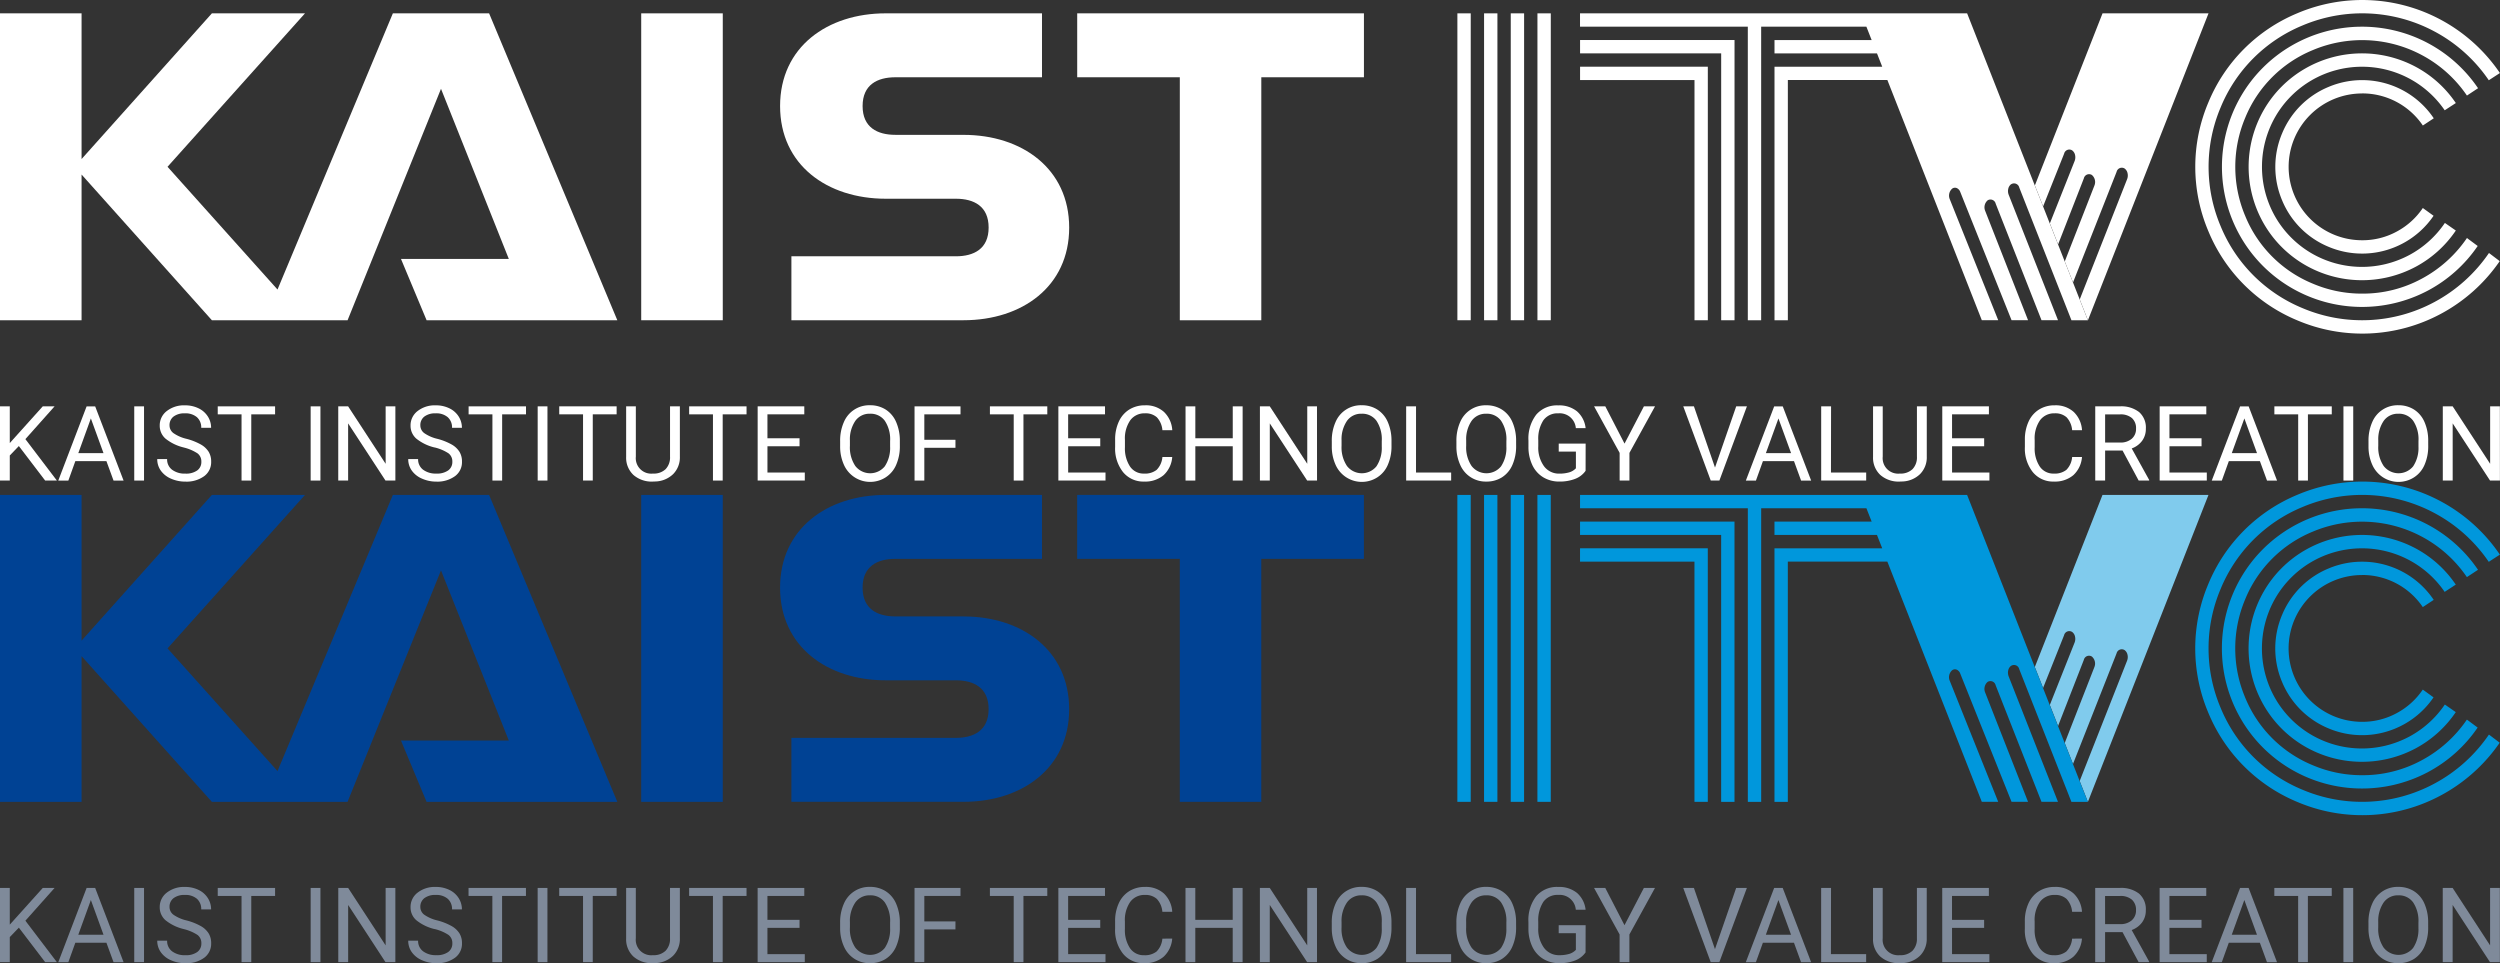 <svg xmlns="http://www.w3.org/2000/svg" xmlns:xlink="http://www.w3.org/1999/xlink" width="202.46" height="78" viewBox="0 0 202.46 78">
  <rect x="0" y="0" width="202.46" height="78" fill="#333333" stroke="none"/>
  <defs>
    <clipPath id="clip-path">
      <rect id="사각형_20" data-name="사각형 20" width="202.454" height="39" fill="#fff"/>
    </clipPath>
    <clipPath id="clip-path-2">
      <rect id="사각형_22037" data-name="사각형 22037" width="202.45" height="39.002" fill="none"/>
    </clipPath>
    <clipPath id="clip-맞춤형_크기_1">
      <rect width="202.46" height="78"/>
    </clipPath>
  </defs>
  <g id="맞춤형_크기_1" data-name="맞춤형 크기 – 1" clip-path="url(#clip-맞춤형_크기_1)">
    <g id="그룹_100697" data-name="그룹 100697" transform="translate(0 0)">
      <rect id="사각형_11" data-name="사각형 11" width="6.605" height="24.854" transform="translate(51.928 1.081)" fill="#fff"/>
      <path id="패스_1" data-name="패스 1" d="M242.191,3V8.177h8.31V27.855h6.6V8.177h8.311V3Z" transform="translate(-154.955 -1.92)" fill="#fff"/>
      <g id="그룹_4" data-name="그룹 4" transform="translate(0 0)">
        <g id="그룹_3" data-name="그룹 3" transform="translate(0 0)" clip-path="url(#clip-path)">
          <path id="패스_2" data-name="패스 2" d="M190.249,12.84h-5.522c-1.466,0-2.655-.606-2.655-2.331s1.189-2.331,2.655-2.331H196.6V3H183.944c-4.724,0-8.555,2.727-8.555,7.508s3.831,7.506,8.555,7.506h5.68c1.465,0,2.654.606,2.654,2.332s-1.189,2.33-2.654,2.33H176.306v5.178h13.943c4.724,0,8.553-2.72,8.553-7.5s-3.829-7.512-8.553-7.512" transform="translate(-112.215 -1.92)" fill="#fff"/>
          <path id="패스_3" data-name="패스 3" d="M31.816,3,22.474,25.367l-8.907-9.94L24.7,3H17.16L6.606,14.8V3H0V27.855H6.606v-11.8l10.554,11.8H28.148L35.714,9.111l5.493,13.781H32.474l2.073,4.962H49.993L39.609,3Z" transform="translate(0 -1.92)" fill="#fff"/>
          <path id="패스_4" data-name="패스 4" d="M462.988,3l-5.481,13.94.2.5.469,1.192,1.7-4.265a.432.432,0,0,1,.649-.271.617.617,0,0,1,.237.373.82.82,0,0,1-.032.485l-2.008,5.058.08.2.588,1.5,2.086-5.351a.432.432,0,0,1,.648-.271.749.749,0,0,1,.206.858l-2.4,6.143.669,1.7,3.527-8.953a.432.432,0,0,1,.649-.271.619.619,0,0,1,.237.373.817.817,0,0,1-.032.485l-3.839,9.744.211.535.453,1.153L471.571,3Z" transform="translate(-292.716 -1.92)" fill="#fff"/>
          <path id="패스_5" data-name="패스 5" d="M512.928,24.464a12.362,12.362,0,0,1-10.679.488,12.192,12.192,0,0,1-6.619-6.619,12.334,12.334,0,0,1,0-9.65,12.193,12.193,0,0,1,6.619-6.619,12.4,12.4,0,0,1,10.671.473,12.35,12.35,0,0,1,4.42,3.962l.9-.585a13.493,13.493,0,0,0-4.8-4.322,13.446,13.446,0,0,0-11.609-.518,13.319,13.319,0,0,0-7.189,7.189,13.358,13.358,0,0,0,0,10.491,13.318,13.318,0,0,0,7.189,7.189,13.444,13.444,0,0,0,11.594-.51,13.529,13.529,0,0,0,4.8-4.285l-.871-.66a12.462,12.462,0,0,1-4.427,3.977" transform="translate(-315.787 0)" fill="#fff"/>
          <path id="패스_6" data-name="패스 6" d="M520.309,10.983a11.347,11.347,0,0,0-4.037-3.639,11.369,11.369,0,0,0-11.046.18,11.306,11.306,0,0,0-4.135,4.135,11.382,11.382,0,0,0,0,11.376,11.3,11.3,0,0,0,4.135,4.135,11.382,11.382,0,0,0,11.024.2,11.293,11.293,0,0,0,4.03-3.61l-.871-.645a10.3,10.3,0,0,1-3.647,3.287,9.99,9.99,0,0,1-4.848,1.216,10.1,10.1,0,0,1-3.992-.81,10.02,10.02,0,0,1-5.463-5.463,10.238,10.238,0,0,1,0-7.984,10.019,10.019,0,0,1,5.463-5.463,10.272,10.272,0,0,1,8.832.4,10.217,10.217,0,0,1,3.654,3.28Z" transform="translate(-319.626 -3.839)" fill="#fff"/>
          <path id="패스_7" data-name="패스 7" d="M522.347,16.023a9.1,9.1,0,0,0-3.264-2.942,9.229,9.229,0,0,0-8.938.15,9.1,9.1,0,0,0-3.347,3.347,9.24,9.24,0,0,0,0,9.215,9.1,9.1,0,0,0,3.347,3.347,9.229,9.229,0,0,0,8.938.15,9.1,9.1,0,0,0,3.264-2.942l-.885-.616a8.09,8.09,0,0,1-2.882,2.6,8.125,8.125,0,0,1-7.894-.128,8.1,8.1,0,0,1-2.949-2.949,8.148,8.148,0,0,1,0-8.135,8.1,8.1,0,0,1,2.949-2.949,8.139,8.139,0,0,1,7.887-.135,8.1,8.1,0,0,1,2.874,2.574Z" transform="translate(-323.465 -7.678)" fill="#fff"/>
          <path id="패스_8" data-name="패스 8" d="M518.592,19.082a5.914,5.914,0,0,1,4.923,2.6l.885-.585a6.98,6.98,0,0,0-2.491-2.259,6.993,6.993,0,0,0-6.041-.277,6.938,6.938,0,0,0-3.745,3.745,6.962,6.962,0,0,0,0,5.448,6.937,6.937,0,0,0,3.745,3.745,6.992,6.992,0,0,0,6.026-.271,6.964,6.964,0,0,0,2.491-2.236l-.871-.63a5.9,5.9,0,0,1-2.109,1.906,5.8,5.8,0,0,1-2.814.705,5.945,5.945,0,0,1-5.944-5.943,5.945,5.945,0,0,1,5.944-5.944" transform="translate(-327.304 -11.517)" fill="#fff"/>
          <rect id="사각형_12" data-name="사각형 12" width="1.081" height="24.854" transform="translate(124.508 1.081)" fill="#fff"/>
          <rect id="사각형_13" data-name="사각형 13" width="1.081" height="24.854" transform="translate(120.186 1.081)" fill="#fff"/>
          <rect id="사각형_14" data-name="사각형 14" width="1.081" height="24.854" transform="translate(122.347 1.081)" fill="#fff"/>
          <rect id="사각형_15" data-name="사각형 15" width="1.081" height="24.854" transform="translate(118.025 1.081)" fill="#fff"/>
          <path id="패스_9" data-name="패스 9" d="M390.173,16.836a.432.432,0,0,1,.649.271l4.226,10.747h1.329l-.453-1.153-.752-1.912-.669-1.7-1.13-2.875-.08-.2-1.011-2.571-.2-.5L386.6,3h-31.35V4.081h13.589V27.854h1.081V4.081h8.522l.425,1.081H371V6.242H379.3l.425,1.081H371V27.854h1.081V8.4h8.06l7.648,19.451h1.329l-3.924-9.8a.748.748,0,0,1,.2-.858.376.376,0,0,1,.367-.043.542.542,0,0,1,.282.313l4.155,10.388h1.336L388.063,19a.749.749,0,0,1,.2-.858.432.432,0,0,1,.649.271l3.711,9.437h1.336l-3.995-10.16a.822.822,0,0,1-.032-.485.621.621,0,0,1,.237-.373" transform="translate(-227.294 -1.919)" fill="#fff"/>
          <path id="패스_10" data-name="패스 10" d="M355.254,16.081h9.267V35.533H365.6V15H355.254Z" transform="translate(-227.294 -9.598)" fill="#fff"/>
          <path id="패스_11" data-name="패스 11" d="M355.254,10.081h11.428V31.694h1.081V9H355.254Z" transform="translate(-227.294 -5.759)" fill="#fff"/>
          <path id="패스_12" data-name="패스 12" d="M1.527,94.576l-.735.764v2.031H0v-6.01H.792v2.972l2.671-2.972h.957L2.056,94.015l2.551,3.356H3.657Z" transform="translate(0 -58.453)" fill="#fff"/>
          <path id="패스_13" data-name="패스 13" d="M17,95.8H14.481l-.565,1.573H13.1l2.295-6.01h.694l2.3,6.01h-.813Zm-2.279-.648h2.043L15.74,92.339Z" transform="translate(-8.381 -58.453)" fill="#fff"/>
          <rect id="사각형_16" data-name="사각형 16" width="0.792" height="6.01" transform="translate(10.872 32.908)" fill="#fff"/>
          <path id="패스_14" data-name="패스 14" d="M37.524,94.546a3.722,3.722,0,0,1-1.484-.72,1.376,1.376,0,0,1-.464-1.055,1.453,1.453,0,0,1,.568-1.174,2.255,2.255,0,0,1,1.475-.464,2.463,2.463,0,0,1,1.1.24,1.815,1.815,0,0,1,.751.66,1.685,1.685,0,0,1,.266.92h-.8a1.1,1.1,0,0,0-.347-.859,1.41,1.41,0,0,0-.978-.313,1.443,1.443,0,0,0-.914.259.862.862,0,0,0-.328.717.776.776,0,0,0,.312.622,3.055,3.055,0,0,0,1.061.465,4.913,4.913,0,0,1,1.172.465,1.776,1.776,0,0,1,.627.592,1.51,1.51,0,0,1,.2.8,1.4,1.4,0,0,1-.569,1.17,2.429,2.429,0,0,1-1.523.439,2.824,2.824,0,0,1-1.156-.237,1.942,1.942,0,0,1-.828-.65,1.585,1.585,0,0,1-.291-.937h.8a1.034,1.034,0,0,0,.4.86,1.693,1.693,0,0,0,1.075.316,1.555,1.555,0,0,0,.962-.256.831.831,0,0,0,.335-.7.816.816,0,0,0-.31-.683,3.573,3.573,0,0,0-1.123-.477" transform="translate(-22.64 -58.307)" fill="#fff"/>
          <path id="패스_15" data-name="패스 15" d="M53.6,92.009H51.671v5.362h-.788V92.009H48.955v-.648H53.6Z" transform="translate(-31.322 -58.453)" fill="#fff"/>
          <rect id="사각형_17" data-name="사각형 17" width="0.792" height="6.01" transform="translate(25.158 32.908)" fill="#fff"/>
          <path id="패스_16" data-name="패스 16" d="M80.688,97.371h-.8l-3.026-4.631v4.631h-.8v-6.01h.8L79.9,96.013V91.361h.788Z" transform="translate(-48.669 -58.453)" fill="#fff"/>
          <path id="패스_17" data-name="패스 17" d="M93.917,94.546a3.722,3.722,0,0,1-1.484-.72,1.376,1.376,0,0,1-.464-1.055,1.453,1.453,0,0,1,.568-1.174,2.255,2.255,0,0,1,1.475-.464,2.463,2.463,0,0,1,1.1.24,1.817,1.817,0,0,1,.751.66,1.688,1.688,0,0,1,.266.92h-.8a1.1,1.1,0,0,0-.347-.859,1.41,1.41,0,0,0-.978-.313,1.442,1.442,0,0,0-.914.259.861.861,0,0,0-.328.717.776.776,0,0,0,.312.622,3.054,3.054,0,0,0,1.061.465,4.913,4.913,0,0,1,1.172.465,1.776,1.776,0,0,1,.627.592,1.51,1.51,0,0,1,.2.8,1.4,1.4,0,0,1-.569,1.17,2.429,2.429,0,0,1-1.523.439A2.824,2.824,0,0,1,92.9,97.07a1.942,1.942,0,0,1-.828-.65,1.585,1.585,0,0,1-.291-.937h.8a1.034,1.034,0,0,0,.4.86,1.693,1.693,0,0,0,1.075.316,1.555,1.555,0,0,0,.962-.256.831.831,0,0,0,.335-.7.816.816,0,0,0-.31-.683,3.573,3.573,0,0,0-1.123-.477" transform="translate(-58.721 -58.307)" fill="#fff"/>
          <path id="패스_18" data-name="패스 18" d="M110,92.009h-1.932v5.362h-.788V92.009h-1.928v-.648H110Z" transform="translate(-67.402 -58.453)" fill="#fff"/>
          <rect id="사각형_18" data-name="사각형 18" width="0.792" height="6.01" transform="translate(43.543 32.908)" fill="#fff"/>
          <path id="패스_19" data-name="패스 19" d="M130.382,92.009H128.45v5.362h-.788V92.009h-1.928v-.648h4.648Z" transform="translate(-80.445 -58.453)" fill="#fff"/>
          <path id="패스_20" data-name="패스 20" d="M145.131,91.361v4.086a1.915,1.915,0,0,1-.535,1.391,2.151,2.151,0,0,1-1.438.607l-.21.008a2.25,2.25,0,0,1-1.573-.532,1.905,1.905,0,0,1-.595-1.465V91.361h.785v4.07a1.253,1.253,0,0,0,1.383,1.374,1.389,1.389,0,0,0,1.029-.359,1.37,1.37,0,0,0,.357-1.011V91.361Z" transform="translate(-90.072 -58.453)" fill="#fff"/>
          <path id="패스_21" data-name="패스 21" d="M159.6,92.009h-1.932v5.362h-.788V92.009h-1.928v-.648H159.6Z" transform="translate(-99.142 -58.453)" fill="#fff"/>
          <path id="패스_22" data-name="패스 22" d="M173.733,94.593h-2.6v2.13h3.025v.648h-3.818v-6.01h3.777v.648h-2.985v1.936h2.6Z" transform="translate(-108.982 -58.453)" fill="#fff"/>
          <path id="패스_23" data-name="패스 23" d="M193.733,94.413a3.717,3.717,0,0,1-.3,1.542,2.25,2.25,0,0,1-.842,1.005,2.323,2.323,0,0,1-3.382-1,3.562,3.562,0,0,1-.312-1.5v-.433a3.672,3.672,0,0,1,.3-1.532,2.228,2.228,0,0,1,2.114-1.37,2.331,2.331,0,0,1,1.273.349,2.247,2.247,0,0,1,.848,1.011,3.738,3.738,0,0,1,.3,1.542Zm-.789-.388a2.7,2.7,0,0,0-.429-1.641,1.416,1.416,0,0,0-1.2-.572,1.4,1.4,0,0,0-1.183.572,2.635,2.635,0,0,0-.444,1.587v.442a2.7,2.7,0,0,0,.435,1.628,1.526,1.526,0,0,0,2.388.033,2.686,2.686,0,0,0,.433-1.6Z" transform="translate(-120.859 -58.307)" fill="#fff"/>
          <path id="패스_24" data-name="패스 24" d="M208.934,94.717h-2.522v2.654h-.792v-6.01h3.723v.648h-2.931v2.06h2.522Z" transform="translate(-131.557 -58.453)" fill="#fff"/>
          <path id="패스_25" data-name="패스 25" d="M227.215,92.009h-1.932v5.362h-.788V92.009h-1.928v-.648h4.648Z" transform="translate(-142.4 -58.453)" fill="#fff"/>
          <path id="패스_26" data-name="패스 26" d="M241.344,94.593h-2.6v2.13h3.025v.648h-3.818v-6.01h3.777v.648h-2.985v1.936h2.6Z" transform="translate(-152.24 -58.453)" fill="#fff"/>
          <path id="패스_27" data-name="패스 27" d="M255.339,95.317a2.214,2.214,0,0,1-.7,1.471,2.307,2.307,0,0,1-1.575.518,2.117,2.117,0,0,1-1.707-.764,3.07,3.07,0,0,1-.642-2.043v-.578a3.425,3.425,0,0,1,.3-1.474,2.24,2.24,0,0,1,.848-.976,2.363,2.363,0,0,1,1.271-.34,2.173,2.173,0,0,1,1.536.535,2.237,2.237,0,0,1,.673,1.48h-.8a1.73,1.73,0,0,0-.448-1.043,1.354,1.354,0,0,0-.964-.323,1.417,1.417,0,0,0-1.19.562,2.575,2.575,0,0,0-.432,1.6v.583a2.653,2.653,0,0,0,.408,1.557,1.321,1.321,0,0,0,1.143.578,1.524,1.524,0,0,0,1.014-.3,1.665,1.665,0,0,0,.469-1.042Z" transform="translate(-160.407 -58.307)" fill="#fff"/>
          <path id="패스_28" data-name="패스 28" d="M271.18,97.371h-.8V94.593h-3.03v2.778h-.793v-6.01h.793v2.584h3.03V91.361h.8Z" transform="translate(-170.547 -58.453)" fill="#fff"/>
          <path id="패스_29" data-name="패스 29" d="M287.91,97.371h-.8l-3.026-4.631v4.631h-.8v-6.01h.8l3.034,4.652V91.361h.788Z" transform="translate(-181.251 -58.453)" fill="#fff"/>
          <path id="패스_30" data-name="패스 30" d="M304.272,94.413a3.717,3.717,0,0,1-.3,1.542,2.25,2.25,0,0,1-.842,1.005,2.323,2.323,0,0,1-3.382-1,3.562,3.562,0,0,1-.312-1.5v-.433a3.672,3.672,0,0,1,.3-1.532,2.228,2.228,0,0,1,2.114-1.37,2.331,2.331,0,0,1,1.273.349,2.247,2.247,0,0,1,.848,1.011,3.737,3.737,0,0,1,.3,1.542Zm-.789-.388a2.7,2.7,0,0,0-.429-1.641,1.416,1.416,0,0,0-1.2-.572,1.4,1.4,0,0,0-1.183.572,2.636,2.636,0,0,0-.444,1.587v.442a2.7,2.7,0,0,0,.435,1.628,1.526,1.526,0,0,0,2.388.033,2.686,2.686,0,0,0,.433-1.6Z" transform="translate(-191.582 -58.307)" fill="#fff"/>
          <path id="패스_31" data-name="패스 31" d="M316.954,96.723H319.8v.648h-3.644v-6.01h.8Z" transform="translate(-202.28 -58.453)" fill="#fff"/>
          <path id="패스_32" data-name="패스 32" d="M332.291,94.413a3.717,3.717,0,0,1-.3,1.542,2.248,2.248,0,0,1-.842,1.005,2.318,2.318,0,0,1-1.271.347,2.241,2.241,0,0,1-2.111-1.344,3.562,3.562,0,0,1-.312-1.5v-.433a3.672,3.672,0,0,1,.3-1.532,2.228,2.228,0,0,1,2.114-1.37,2.331,2.331,0,0,1,1.273.349,2.245,2.245,0,0,1,.848,1.011,3.737,3.737,0,0,1,.3,1.542Zm-.789-.388a2.7,2.7,0,0,0-.429-1.641,1.416,1.416,0,0,0-1.2-.572,1.4,1.4,0,0,0-1.183.572,2.635,2.635,0,0,0-.444,1.587v.442a2.7,2.7,0,0,0,.435,1.628,1.526,1.526,0,0,0,2.388.033,2.686,2.686,0,0,0,.433-1.6Z" transform="translate(-209.509 -58.307)" fill="#fff"/>
          <path id="패스_33" data-name="패스 33" d="M348.268,96.436a1.833,1.833,0,0,1-.853.654,3.448,3.448,0,0,1-1.273.216,2.472,2.472,0,0,1-1.3-.344,2.3,2.3,0,0,1-.881-.98,3.38,3.38,0,0,1-.32-1.474v-.524a3.159,3.159,0,0,1,.634-2.1,2.208,2.208,0,0,1,1.781-.747,2.283,2.283,0,0,1,1.515.48,2.1,2.1,0,0,1,.7,1.364h-.792a1.311,1.311,0,0,0-1.42-1.2,1.4,1.4,0,0,0-1.207.56,2.734,2.734,0,0,0-.415,1.621v.492a2.56,2.56,0,0,0,.463,1.609,1.5,1.5,0,0,0,1.25.6,2.763,2.763,0,0,0,.781-.1,1.208,1.208,0,0,0,.553-.333V94.88h-1.391v-.648h2.18Z" transform="translate(-219.861 -58.307)" fill="#fff"/>
          <path id="패스_34" data-name="패스 34" d="M360.865,94.378l1.569-3.017h.9l-2.072,3.769V97.37h-.793V95.129L358.4,91.361h.908Z" transform="translate(-229.304 -58.453)" fill="#fff"/>
          <path id="패스_35" data-name="패스 35" d="M381.024,96.318l1.717-4.957h.867l-2.229,6.01h-.7l-2.225-6.01h.863Z" transform="translate(-242.136 -58.453)" fill="#fff"/>
          <path id="패스_36" data-name="패스 36" d="M396.426,95.8h-2.518l-.565,1.573h-.817l2.295-6.01h.693l2.3,6.01H397Zm-2.279-.648h2.043l-1.024-2.811Z" transform="translate(-251.14 -58.453)" fill="#fff"/>
          <path id="패스_37" data-name="패스 37" d="M410.248,96.723H413.1v.648h-3.644v-6.01h.8Z" transform="translate(-261.969 -58.453)" fill="#fff"/>
          <path id="패스_38" data-name="패스 38" d="M425.479,91.361v4.086a1.917,1.917,0,0,1-.535,1.391,2.154,2.154,0,0,1-1.439.607l-.21.008a2.25,2.25,0,0,1-1.573-.532,1.9,1.9,0,0,1-.594-1.465V91.361h.784v4.07a1.253,1.253,0,0,0,1.383,1.374,1.389,1.389,0,0,0,1.03-.359,1.372,1.372,0,0,0,.357-1.011V91.361Z" transform="translate(-269.441 -58.453)" fill="#fff"/>
          <path id="패스_39" data-name="패스 39" d="M440.075,94.593h-2.6v2.13H440.5v.648h-3.818v-6.01h3.777v.648h-2.985v1.936h2.6Z" transform="translate(-279.389 -58.453)" fill="#fff"/>
          <path id="패스_40" data-name="패스 40" d="M459.882,95.317a2.214,2.214,0,0,1-.7,1.471,2.307,2.307,0,0,1-1.575.518,2.117,2.117,0,0,1-1.707-.764,3.07,3.07,0,0,1-.642-2.043v-.578a3.426,3.426,0,0,1,.3-1.474,2.24,2.24,0,0,1,.848-.976,2.363,2.363,0,0,1,1.271-.34,2.173,2.173,0,0,1,1.535.535,2.237,2.237,0,0,1,.673,1.48h-.8a1.73,1.73,0,0,0-.448-1.043,1.354,1.354,0,0,0-.964-.323,1.417,1.417,0,0,0-1.19.562,2.575,2.575,0,0,0-.432,1.6v.583a2.653,2.653,0,0,0,.408,1.557,1.321,1.321,0,0,0,1.143.578,1.524,1.524,0,0,0,1.014-.3,1.665,1.665,0,0,0,.469-1.042Z" transform="translate(-291.275 -58.307)" fill="#fff"/>
          <path id="패스_41" data-name="패스 41" d="M473.3,94.94h-1.412v2.431h-.8v-6.01h1.99a2.356,2.356,0,0,1,1.562.462,1.664,1.664,0,0,1,.547,1.346,1.617,1.617,0,0,1-.3.978,1.807,1.807,0,0,1-.844.623l1.412,2.551v.05h-.85Zm-1.412-.648h1.217a1.374,1.374,0,0,0,.939-.306,1.035,1.035,0,0,0,.348-.819,1.088,1.088,0,0,0-.332-.856,1.4,1.4,0,0,0-.959-.3h-1.213Z" transform="translate(-301.407 -58.453)" fill="#fff"/>
          <path id="패스_42" data-name="패스 42" d="M488.951,94.593h-2.6v2.13h3.025v.648h-3.818v-6.01h3.777v.648h-2.985v1.936h2.6Z" transform="translate(-310.66 -58.453)" fill="#fff"/>
          <path id="패스_43" data-name="패스 43" d="M501.178,95.8h-2.518l-.565,1.573h-.817l2.295-6.01h.693l2.3,6.01h-.813ZM498.9,95.15h2.043l-1.024-2.811Z" transform="translate(-318.161 -58.453)" fill="#fff"/>
          <path id="패스_44" data-name="패스 44" d="M516,92.009h-1.932v5.362h-.788V92.009h-1.928v-.648H516Z" transform="translate(-327.164 -58.453)" fill="#fff"/>
          <rect id="사각형_19" data-name="사각형 19" width="0.792" height="6.01" transform="translate(189.782 32.908)" fill="#fff"/>
          <path id="패스_45" data-name="패스 45" d="M537.36,94.413a3.717,3.717,0,0,1-.3,1.542,2.248,2.248,0,0,1-.842,1.005,2.323,2.323,0,0,1-3.382-1,3.561,3.561,0,0,1-.312-1.5v-.433a3.671,3.671,0,0,1,.3-1.532,2.228,2.228,0,0,1,2.114-1.37,2.331,2.331,0,0,1,1.273.349,2.244,2.244,0,0,1,.848,1.011,3.737,3.737,0,0,1,.3,1.542Zm-.789-.388a2.7,2.7,0,0,0-.429-1.641,1.416,1.416,0,0,0-1.2-.572,1.4,1.4,0,0,0-1.183.572,2.635,2.635,0,0,0-.444,1.587v.442a2.7,2.7,0,0,0,.435,1.628,1.526,1.526,0,0,0,2.388.033,2.685,2.685,0,0,0,.433-1.6Z" transform="translate(-340.713 -58.307)" fill="#fff"/>
          <path id="패스_46" data-name="패스 46" d="M553.865,97.371h-.8l-3.026-4.631v4.631h-.8v-6.01h.8l3.034,4.652V91.361h.788Z" transform="translate(-351.411 -58.453)" fill="#fff"/>
        </g>
      </g>
    </g>
    <g id="그룹_100698" data-name="그룹 100698" transform="translate(0 39)">
      <rect id="사각형_22028" data-name="사각형 22028" width="6.605" height="24.855" transform="translate(51.927 1.081)" fill="#004294"/>
      <path id="패스_34118" data-name="패스 34118" d="M242.191,3V8.177h8.31V27.856h6.6V8.177h8.311V3Z" transform="translate(-154.957 -1.92)" fill="#004294"/>
      <g id="그룹_100695" data-name="그룹 100695" transform="translate(0 0)">
        <g id="그룹_100694" data-name="그룹 100694" transform="translate(0 0)" clip-path="url(#clip-path-2)">
          <path id="패스_34119" data-name="패스 34119" d="M190.249,12.84h-5.522c-1.466,0-2.655-.606-2.655-2.331s1.189-2.331,2.655-2.331H196.6V3H183.944c-4.724,0-8.555,2.727-8.555,7.508s3.831,7.506,8.555,7.506h5.68c1.465,0,2.654.606,2.654,2.332s-1.189,2.33-2.654,2.33H176.306v5.178h13.942c4.724,0,8.553-2.72,8.553-7.5s-3.829-7.512-8.553-7.512" transform="translate(-112.216 -1.92)" fill="#004294"/>
          <path id="패스_34120" data-name="패스 34120" d="M31.816,3,22.473,25.368l-8.907-9.94L24.7,3H17.16L6.605,14.8V3H0V27.856H6.605v-11.8l10.554,11.8H28.147L35.713,9.111l5.493,13.782H32.473l2.073,4.963H49.992L39.608,3Z" transform="translate(0 -1.92)" fill="#004294"/>
          <path id="패스_34121" data-name="패스 34121" d="M462.988,3l-5.481,13.94.2.5.469,1.192,1.7-4.266a.432.432,0,0,1,.649-.271.617.617,0,0,1,.237.373.82.82,0,0,1-.032.485l-2.008,5.058.08.2.588,1.5,2.086-5.352a.432.432,0,0,1,.648-.271.749.749,0,0,1,.206.858l-2.4,6.144.669,1.7,3.527-8.953a.432.432,0,0,1,.649-.271.619.619,0,0,1,.237.373.818.818,0,0,1-.032.485l-3.839,9.744.211.535.453,1.153L471.571,3Z" transform="translate(-292.719 -1.92)" fill="#80cbed"/>
          <path id="패스_34122" data-name="패스 34122" d="M512.927,24.465a12.361,12.361,0,0,1-10.679.488,12.192,12.192,0,0,1-6.618-6.619,12.336,12.336,0,0,1,0-9.651,12.193,12.193,0,0,1,6.618-6.619,12.4,12.4,0,0,1,10.671.473A12.35,12.35,0,0,1,517.34,6.5l.9-.585a13.492,13.492,0,0,0-4.8-4.323,13.445,13.445,0,0,0-11.609-.518,13.319,13.319,0,0,0-7.189,7.189,13.359,13.359,0,0,0,0,10.491,13.318,13.318,0,0,0,7.189,7.189,13.443,13.443,0,0,0,11.594-.51,13.528,13.528,0,0,0,4.8-4.285l-.871-.66a12.461,12.461,0,0,1-4.427,3.977" transform="translate(-315.79 0)" fill="#0097dc"/>
          <path id="패스_34123" data-name="패스 34123" d="M520.308,10.983a11.347,11.347,0,0,0-4.037-3.64,11.368,11.368,0,0,0-11.046.18,11.306,11.306,0,0,0-4.135,4.135,11.383,11.383,0,0,0,0,11.377,11.3,11.3,0,0,0,4.135,4.135,11.381,11.381,0,0,0,11.024.2,11.291,11.291,0,0,0,4.03-3.61l-.871-.645a10.3,10.3,0,0,1-3.647,3.287,9.99,9.99,0,0,1-4.848,1.216,10.1,10.1,0,0,1-3.992-.81,10.02,10.02,0,0,1-5.463-5.463,10.239,10.239,0,0,1,0-7.985,10.019,10.019,0,0,1,5.463-5.464,10.271,10.271,0,0,1,8.832.4,10.217,10.217,0,0,1,3.654,3.28Z" transform="translate(-319.629 -3.839)" fill="#0097dc"/>
          <path id="패스_34124" data-name="패스 34124" d="M522.346,16.023a9.1,9.1,0,0,0-3.264-2.942,9.228,9.228,0,0,0-8.938.15,9.1,9.1,0,0,0-3.347,3.347,9.241,9.241,0,0,0,0,9.216,9.1,9.1,0,0,0,3.347,3.347,9.228,9.228,0,0,0,8.938.15,9.1,9.1,0,0,0,3.264-2.942l-.885-.616a8.09,8.09,0,0,1-2.882,2.6,8.125,8.125,0,0,1-7.894-.128,8.1,8.1,0,0,1-2.949-2.949,8.149,8.149,0,0,1,0-8.135,8.1,8.1,0,0,1,2.949-2.949,8.138,8.138,0,0,1,7.887-.135,8.1,8.1,0,0,1,2.874,2.574Z" transform="translate(-323.468 -7.678)" fill="#0097dc"/>
          <path id="패스_34125" data-name="패스 34125" d="M518.592,19.082a5.914,5.914,0,0,1,4.923,2.6l.885-.585a6.98,6.98,0,0,0-2.491-2.259,6.992,6.992,0,0,0-6.041-.277,6.938,6.938,0,0,0-3.745,3.745,6.962,6.962,0,0,0,0,5.448,6.937,6.937,0,0,0,3.745,3.745,6.991,6.991,0,0,0,6.026-.271,6.964,6.964,0,0,0,2.491-2.236l-.871-.63a5.9,5.9,0,0,1-2.109,1.906,5.8,5.8,0,0,1-2.814.705,5.945,5.945,0,0,1-5.943-5.943,5.945,5.945,0,0,1,5.943-5.944" transform="translate(-327.308 -11.517)" fill="#0097dc"/>
          <rect id="사각형_22029" data-name="사각형 22029" width="1.081" height="24.855" transform="translate(124.506 1.081)" fill="#0097dc"/>
          <rect id="사각형_22030" data-name="사각형 22030" width="1.081" height="24.855" transform="translate(120.184 1.081)" fill="#0097dc"/>
          <rect id="사각형_22031" data-name="사각형 22031" width="1.081" height="24.855" transform="translate(122.345 1.081)" fill="#0097dc"/>
          <rect id="사각형_22032" data-name="사각형 22032" width="1.081" height="24.855" transform="translate(118.023 1.081)" fill="#0097dc"/>
          <path id="패스_34126" data-name="패스 34126" d="M390.172,16.837a.432.432,0,0,1,.649.271l4.226,10.748h1.329l-.453-1.153-.752-1.912-.669-1.7-1.13-2.875-.08-.2-1.011-2.571-.2-.5L386.6,3H355.254V4.081h13.589V27.855h1.081V4.081h8.522l.425,1.081H371V6.242H379.3l.425,1.081H371V27.855h1.081V8.4h8.06l7.648,19.452h1.329l-3.924-9.8a.748.748,0,0,1,.2-.858.376.376,0,0,1,.367-.043.542.542,0,0,1,.282.313l4.155,10.388h1.336L388.062,19a.749.749,0,0,1,.2-.858.432.432,0,0,1,.649.271l3.711,9.437h1.336l-3.995-10.16a.821.821,0,0,1-.032-.485.621.621,0,0,1,.237-.373" transform="translate(-227.296 -1.919)" fill="#0097dc"/>
          <path id="패스_34127" data-name="패스 34127" d="M355.254,16.081h9.267V35.533H365.6V15H355.254Z" transform="translate(-227.296 -9.597)" fill="#0097dc"/>
          <path id="패스_34128" data-name="패스 34128" d="M355.254,10.081h11.428V31.695h1.081V9H355.254Z" transform="translate(-227.296 -5.759)" fill="#0097dc"/>
          <path id="패스_34129" data-name="패스 34129" d="M1.527,94.577l-.735.764v2.031H0v-6.01H.792v2.972l2.671-2.972h.957L2.056,94.015l2.551,3.356H3.657Z" transform="translate(0 -58.452)" fill="#7f8a9a"/>
          <path id="패스_34130" data-name="패스 34130" d="M17,95.8H14.481l-.565,1.573H13.1l2.295-6.01h.694l2.3,6.01h-.813Zm-2.279-.648h2.043L15.74,92.339Z" transform="translate(-8.381 -58.452)" fill="#7f8a9a"/>
          <rect id="사각형_22033" data-name="사각형 22033" width="0.792" height="6.01" transform="translate(10.872 32.909)" fill="#7f8a9a"/>
          <path id="패스_34131" data-name="패스 34131" d="M37.524,94.546a3.722,3.722,0,0,1-1.484-.72,1.376,1.376,0,0,1-.464-1.055,1.453,1.453,0,0,1,.568-1.174,2.255,2.255,0,0,1,1.475-.464,2.463,2.463,0,0,1,1.1.24,1.815,1.815,0,0,1,.751.66,1.685,1.685,0,0,1,.266.92h-.8a1.1,1.1,0,0,0-.347-.859,1.41,1.41,0,0,0-.978-.313,1.443,1.443,0,0,0-.914.259.862.862,0,0,0-.328.717.776.776,0,0,0,.312.622,3.054,3.054,0,0,0,1.061.465,4.913,4.913,0,0,1,1.172.465,1.776,1.776,0,0,1,.627.592,1.51,1.51,0,0,1,.2.8,1.4,1.4,0,0,1-.569,1.17,2.428,2.428,0,0,1-1.523.439,2.823,2.823,0,0,1-1.155-.237,1.942,1.942,0,0,1-.828-.651,1.585,1.585,0,0,1-.291-.937h.8a1.034,1.034,0,0,0,.4.86,1.693,1.693,0,0,0,1.075.316,1.555,1.555,0,0,0,.962-.256.831.831,0,0,0,.335-.7.816.816,0,0,0-.31-.683,3.572,3.572,0,0,0-1.123-.477" transform="translate(-22.64 -58.305)" fill="#7f8a9a"/>
          <path id="패스_34132" data-name="패스 34132" d="M53.6,92.009H51.671v5.362h-.788V92.009H48.955v-.648H53.6Z" transform="translate(-31.322 -58.452)" fill="#7f8a9a"/>
          <rect id="사각형_22034" data-name="사각형 22034" width="0.792" height="6.01" transform="translate(25.158 32.909)" fill="#7f8a9a"/>
          <path id="패스_34133" data-name="패스 34133" d="M80.688,97.371h-.8L76.865,92.74v4.632h-.8v-6.01h.8L79.9,96.013V91.361h.788Z" transform="translate(-48.67 -58.452)" fill="#7f8a9a"/>
          <path id="패스_34134" data-name="패스 34134" d="M93.917,94.546a3.722,3.722,0,0,1-1.484-.72,1.376,1.376,0,0,1-.464-1.055,1.453,1.453,0,0,1,.568-1.174,2.255,2.255,0,0,1,1.475-.464,2.463,2.463,0,0,1,1.1.24,1.817,1.817,0,0,1,.751.66,1.688,1.688,0,0,1,.266.92h-.8a1.1,1.1,0,0,0-.347-.859,1.41,1.41,0,0,0-.978-.313,1.442,1.442,0,0,0-.914.259.861.861,0,0,0-.328.717.776.776,0,0,0,.312.622,3.054,3.054,0,0,0,1.061.465,4.913,4.913,0,0,1,1.172.465,1.776,1.776,0,0,1,.627.592,1.51,1.51,0,0,1,.2.8,1.4,1.4,0,0,1-.569,1.17,2.428,2.428,0,0,1-1.523.439A2.823,2.823,0,0,1,92.9,97.07a1.942,1.942,0,0,1-.828-.651,1.585,1.585,0,0,1-.291-.937h.8a1.034,1.034,0,0,0,.4.86,1.693,1.693,0,0,0,1.075.316,1.555,1.555,0,0,0,.962-.256.831.831,0,0,0,.335-.7.816.816,0,0,0-.31-.683,3.572,3.572,0,0,0-1.123-.477" transform="translate(-58.721 -58.305)" fill="#7f8a9a"/>
          <path id="패스_34135" data-name="패스 34135" d="M109.995,92.009h-1.932v5.362h-.788V92.009h-1.928v-.648h4.648Z" transform="translate(-67.402 -58.452)" fill="#7f8a9a"/>
          <rect id="사각형_22035" data-name="사각형 22035" width="0.792" height="6.01" transform="translate(43.542 32.909)" fill="#7f8a9a"/>
          <path id="패스_34136" data-name="패스 34136" d="M130.382,92.009H128.45v5.362h-.788V92.009h-1.928v-.648h4.648Z" transform="translate(-80.446 -58.452)" fill="#7f8a9a"/>
          <path id="패스_34137" data-name="패스 34137" d="M145.131,91.361v4.087a1.915,1.915,0,0,1-.535,1.391,2.151,2.151,0,0,1-1.438.607l-.21.008a2.249,2.249,0,0,1-1.573-.532,1.905,1.905,0,0,1-.595-1.465V91.361h.784v4.07a1.253,1.253,0,0,0,1.383,1.375,1.389,1.389,0,0,0,1.029-.359,1.37,1.37,0,0,0,.357-1.011V91.361Z" transform="translate(-90.073 -58.452)" fill="#7f8a9a"/>
          <path id="패스_34138" data-name="패스 34138" d="M159.6,92.009h-1.932v5.362h-.788V92.009h-1.928v-.648H159.6Z" transform="translate(-99.143 -58.452)" fill="#7f8a9a"/>
          <path id="패스_34139" data-name="패스 34139" d="M173.733,94.593h-2.6v2.13h3.025v.648h-3.818v-6.01h3.777v.648h-2.984v1.936h2.6Z" transform="translate(-108.983 -58.452)" fill="#7f8a9a"/>
          <path id="패스_34140" data-name="패스 34140" d="M193.733,94.413a3.718,3.718,0,0,1-.3,1.542,2.25,2.25,0,0,1-.842,1.005,2.317,2.317,0,0,1-1.271.347,2.241,2.241,0,0,1-2.111-1.344,3.562,3.562,0,0,1-.312-1.5v-.433a3.672,3.672,0,0,1,.3-1.532,2.228,2.228,0,0,1,2.114-1.37,2.331,2.331,0,0,1,1.273.349,2.247,2.247,0,0,1,.848,1.011,3.738,3.738,0,0,1,.3,1.542Zm-.789-.388a2.7,2.7,0,0,0-.429-1.641,1.416,1.416,0,0,0-1.2-.572,1.4,1.4,0,0,0-1.182.572,2.636,2.636,0,0,0-.444,1.587v.442a2.7,2.7,0,0,0,.435,1.629,1.526,1.526,0,0,0,2.388.033,2.686,2.686,0,0,0,.433-1.6Z" transform="translate(-120.86 -58.305)" fill="#7f8a9a"/>
          <path id="패스_34141" data-name="패스 34141" d="M208.934,94.717h-2.522v2.654h-.792v-6.01h3.723v.648h-2.93v2.06h2.522Z" transform="translate(-131.558 -58.452)" fill="#7f8a9a"/>
          <path id="패스_34142" data-name="패스 34142" d="M227.215,92.009h-1.932v5.362h-.788V92.009h-1.928v-.648h4.648Z" transform="translate(-142.401 -58.452)" fill="#7f8a9a"/>
          <path id="패스_34143" data-name="패스 34143" d="M241.344,94.593h-2.6v2.13h3.025v.648h-3.818v-6.01h3.777v.648h-2.985v1.936h2.6Z" transform="translate(-152.241 -58.452)" fill="#7f8a9a"/>
          <path id="패스_34144" data-name="패스 34144" d="M255.339,95.318a2.214,2.214,0,0,1-.7,1.471,2.307,2.307,0,0,1-1.575.518,2.117,2.117,0,0,1-1.707-.764,3.07,3.07,0,0,1-.642-2.043v-.578a3.426,3.426,0,0,1,.3-1.474,2.24,2.24,0,0,1,.848-.976,2.363,2.363,0,0,1,1.271-.34,2.173,2.173,0,0,1,1.535.535,2.237,2.237,0,0,1,.673,1.48h-.8a1.73,1.73,0,0,0-.448-1.043,1.354,1.354,0,0,0-.964-.323,1.417,1.417,0,0,0-1.19.562,2.575,2.575,0,0,0-.432,1.6v.583a2.653,2.653,0,0,0,.408,1.558,1.321,1.321,0,0,0,1.143.578,1.524,1.524,0,0,0,1.014-.3,1.665,1.665,0,0,0,.469-1.042Z" transform="translate(-160.409 -58.305)" fill="#7f8a9a"/>
          <path id="패스_34145" data-name="패스 34145" d="M271.179,97.371h-.8V94.593h-3.03v2.778h-.793v-6.01h.793v2.584h3.03V91.361h.8Z" transform="translate(-170.549 -58.452)" fill="#7f8a9a"/>
          <path id="패스_34146" data-name="패스 34146" d="M287.91,97.371h-.8l-3.026-4.632v4.632h-.8v-6.01h.8l3.034,4.652V91.361h.788Z" transform="translate(-181.253 -58.452)" fill="#7f8a9a"/>
          <path id="패스_34147" data-name="패스 34147" d="M304.272,94.413a3.717,3.717,0,0,1-.3,1.542,2.25,2.25,0,0,1-.842,1.005,2.317,2.317,0,0,1-1.271.347,2.241,2.241,0,0,1-2.111-1.344,3.562,3.562,0,0,1-.312-1.5v-.433a3.673,3.673,0,0,1,.3-1.532,2.228,2.228,0,0,1,2.114-1.37,2.331,2.331,0,0,1,1.273.349,2.247,2.247,0,0,1,.848,1.011,3.738,3.738,0,0,1,.3,1.542Zm-.789-.388a2.7,2.7,0,0,0-.429-1.641,1.416,1.416,0,0,0-1.2-.572,1.4,1.4,0,0,0-1.182.572,2.635,2.635,0,0,0-.444,1.587v.442a2.7,2.7,0,0,0,.435,1.629,1.526,1.526,0,0,0,2.388.033,2.686,2.686,0,0,0,.433-1.6Z" transform="translate(-191.584 -58.305)" fill="#7f8a9a"/>
          <path id="패스_34148" data-name="패스 34148" d="M316.954,96.723H319.8v.648h-3.644v-6.01h.8Z" transform="translate(-202.282 -58.452)" fill="#7f8a9a"/>
          <path id="패스_34149" data-name="패스 34149" d="M332.291,94.413a3.718,3.718,0,0,1-.3,1.542,2.248,2.248,0,0,1-.842,1.005,2.317,2.317,0,0,1-1.271.347,2.241,2.241,0,0,1-2.111-1.344,3.562,3.562,0,0,1-.312-1.5v-.433a3.672,3.672,0,0,1,.3-1.532,2.228,2.228,0,0,1,2.114-1.37,2.331,2.331,0,0,1,1.273.349,2.245,2.245,0,0,1,.848,1.011,3.738,3.738,0,0,1,.3,1.542Zm-.789-.388a2.7,2.7,0,0,0-.429-1.641,1.416,1.416,0,0,0-1.2-.572,1.4,1.4,0,0,0-1.183.572,2.636,2.636,0,0,0-.444,1.587v.442a2.7,2.7,0,0,0,.435,1.629,1.526,1.526,0,0,0,2.388.033,2.685,2.685,0,0,0,.433-1.6Z" transform="translate(-209.511 -58.305)" fill="#7f8a9a"/>
          <path id="패스_34150" data-name="패스 34150" d="M348.268,96.436a1.833,1.833,0,0,1-.853.655,3.448,3.448,0,0,1-1.273.216,2.472,2.472,0,0,1-1.3-.344,2.3,2.3,0,0,1-.881-.98,3.38,3.38,0,0,1-.32-1.474v-.524a3.16,3.16,0,0,1,.634-2.105,2.208,2.208,0,0,1,1.781-.747,2.283,2.283,0,0,1,1.515.481,2.1,2.1,0,0,1,.7,1.364h-.792a1.311,1.311,0,0,0-1.42-1.2,1.4,1.4,0,0,0-1.207.56,2.734,2.734,0,0,0-.415,1.621v.492a2.56,2.56,0,0,0,.463,1.609,1.5,1.5,0,0,0,1.25.6,2.763,2.763,0,0,0,.781-.1,1.208,1.208,0,0,0,.553-.333V94.88h-1.391v-.648h2.18Z" transform="translate(-219.863 -58.305)" fill="#7f8a9a"/>
          <path id="패스_34151" data-name="패스 34151" d="M360.865,94.378l1.569-3.017h.9l-2.072,3.769v2.241h-.793V95.129L358.4,91.361h.908Z" transform="translate(-229.307 -58.452)" fill="#7f8a9a"/>
          <path id="패스_34152" data-name="패스 34152" d="M381.024,96.318l1.717-4.958h.867l-2.229,6.01h-.7l-2.225-6.01h.863Z" transform="translate(-242.139 -58.452)" fill="#7f8a9a"/>
          <path id="패스_34153" data-name="패스 34153" d="M396.426,95.8h-2.518l-.565,1.573h-.817l2.295-6.01h.693l2.3,6.01H397Zm-2.279-.648h2.043l-1.024-2.811Z" transform="translate(-251.143 -58.452)" fill="#7f8a9a"/>
          <path id="패스_34154" data-name="패스 34154" d="M410.248,96.723H413.1v.648h-3.644v-6.01h.8Z" transform="translate(-261.972 -58.452)" fill="#7f8a9a"/>
          <path id="패스_34155" data-name="패스 34155" d="M425.479,91.361v4.087a1.917,1.917,0,0,1-.534,1.391,2.154,2.154,0,0,1-1.439.607l-.21.008a2.249,2.249,0,0,1-1.573-.532,1.9,1.9,0,0,1-.594-1.465V91.361h.784v4.07a1.253,1.253,0,0,0,1.383,1.375,1.389,1.389,0,0,0,1.03-.359,1.372,1.372,0,0,0,.357-1.011V91.361Z" transform="translate(-269.444 -58.452)" fill="#7f8a9a"/>
          <path id="패스_34156" data-name="패스 34156" d="M440.075,94.593h-2.6v2.13H440.5v.648h-3.818v-6.01h3.777v.648h-2.985v1.936h2.6Z" transform="translate(-279.392 -58.452)" fill="#7f8a9a"/>
          <path id="패스_34157" data-name="패스 34157" d="M459.882,95.318a2.214,2.214,0,0,1-.7,1.471,2.307,2.307,0,0,1-1.575.518,2.117,2.117,0,0,1-1.707-.764,3.07,3.07,0,0,1-.642-2.043v-.578a3.426,3.426,0,0,1,.3-1.474,2.24,2.24,0,0,1,.848-.976,2.363,2.363,0,0,1,1.271-.34,2.173,2.173,0,0,1,1.535.535,2.238,2.238,0,0,1,.673,1.48h-.8a1.73,1.73,0,0,0-.448-1.043,1.354,1.354,0,0,0-.964-.323,1.417,1.417,0,0,0-1.19.562,2.575,2.575,0,0,0-.431,1.6v.583a2.653,2.653,0,0,0,.408,1.558,1.321,1.321,0,0,0,1.143.578,1.524,1.524,0,0,0,1.014-.3,1.665,1.665,0,0,0,.469-1.042Z" transform="translate(-291.278 -58.305)" fill="#7f8a9a"/>
          <path id="패스_34158" data-name="패스 34158" d="M473.3,94.94h-1.412v2.431h-.8v-6.01h1.99a2.356,2.356,0,0,1,1.562.462,1.664,1.664,0,0,1,.547,1.346,1.617,1.617,0,0,1-.3.978,1.806,1.806,0,0,1-.844.623l1.412,2.551v.05h-.85Zm-1.412-.648h1.217a1.374,1.374,0,0,0,.939-.306,1.035,1.035,0,0,0,.348-.819,1.088,1.088,0,0,0-.332-.856,1.4,1.4,0,0,0-.959-.3h-1.214Z" transform="translate(-301.41 -58.452)" fill="#7f8a9a"/>
          <path id="패스_34159" data-name="패스 34159" d="M488.951,94.593h-2.6v2.13h3.025v.648h-3.818v-6.01h3.777v.648h-2.984v1.936h2.6Z" transform="translate(-310.663 -58.452)" fill="#7f8a9a"/>
          <path id="패스_34160" data-name="패스 34160" d="M501.178,95.8h-2.518l-.565,1.573h-.817l2.295-6.01h.693l2.3,6.01h-.813ZM498.9,95.15h2.043l-1.024-2.811Z" transform="translate(-318.164 -58.452)" fill="#7f8a9a"/>
          <path id="패스_34161" data-name="패스 34161" d="M516,92.009h-1.932v5.362h-.788V92.009h-1.928v-.648H516Z" transform="translate(-327.167 -58.452)" fill="#7f8a9a"/>
          <rect id="사각형_22036" data-name="사각형 22036" width="0.792" height="6.01" transform="translate(189.779 32.909)" fill="#7f8a9a"/>
          <path id="패스_34162" data-name="패스 34162" d="M537.36,94.413a3.717,3.717,0,0,1-.3,1.542,2.248,2.248,0,0,1-.842,1.005,2.318,2.318,0,0,1-1.271.347,2.241,2.241,0,0,1-2.111-1.344,3.562,3.562,0,0,1-.312-1.5v-.433a3.672,3.672,0,0,1,.3-1.532,2.228,2.228,0,0,1,2.114-1.37,2.331,2.331,0,0,1,1.273.349,2.245,2.245,0,0,1,.848,1.011,3.738,3.738,0,0,1,.3,1.542Zm-.789-.388a2.7,2.7,0,0,0-.429-1.641,1.416,1.416,0,0,0-1.2-.572,1.4,1.4,0,0,0-1.182.572,2.636,2.636,0,0,0-.444,1.587v.442a2.7,2.7,0,0,0,.435,1.629,1.526,1.526,0,0,0,2.388.033,2.686,2.686,0,0,0,.433-1.6Z" transform="translate(-340.717 -58.305)" fill="#7f8a9a"/>
          <path id="패스_34163" data-name="패스 34163" d="M553.865,97.371h-.8l-3.026-4.632v4.632h-.8v-6.01h.8l3.034,4.652V91.361h.788Z" transform="translate(-351.415 -58.452)" fill="#7f8a9a"/>
        </g>
      </g>
    </g>
  </g>
</svg>
